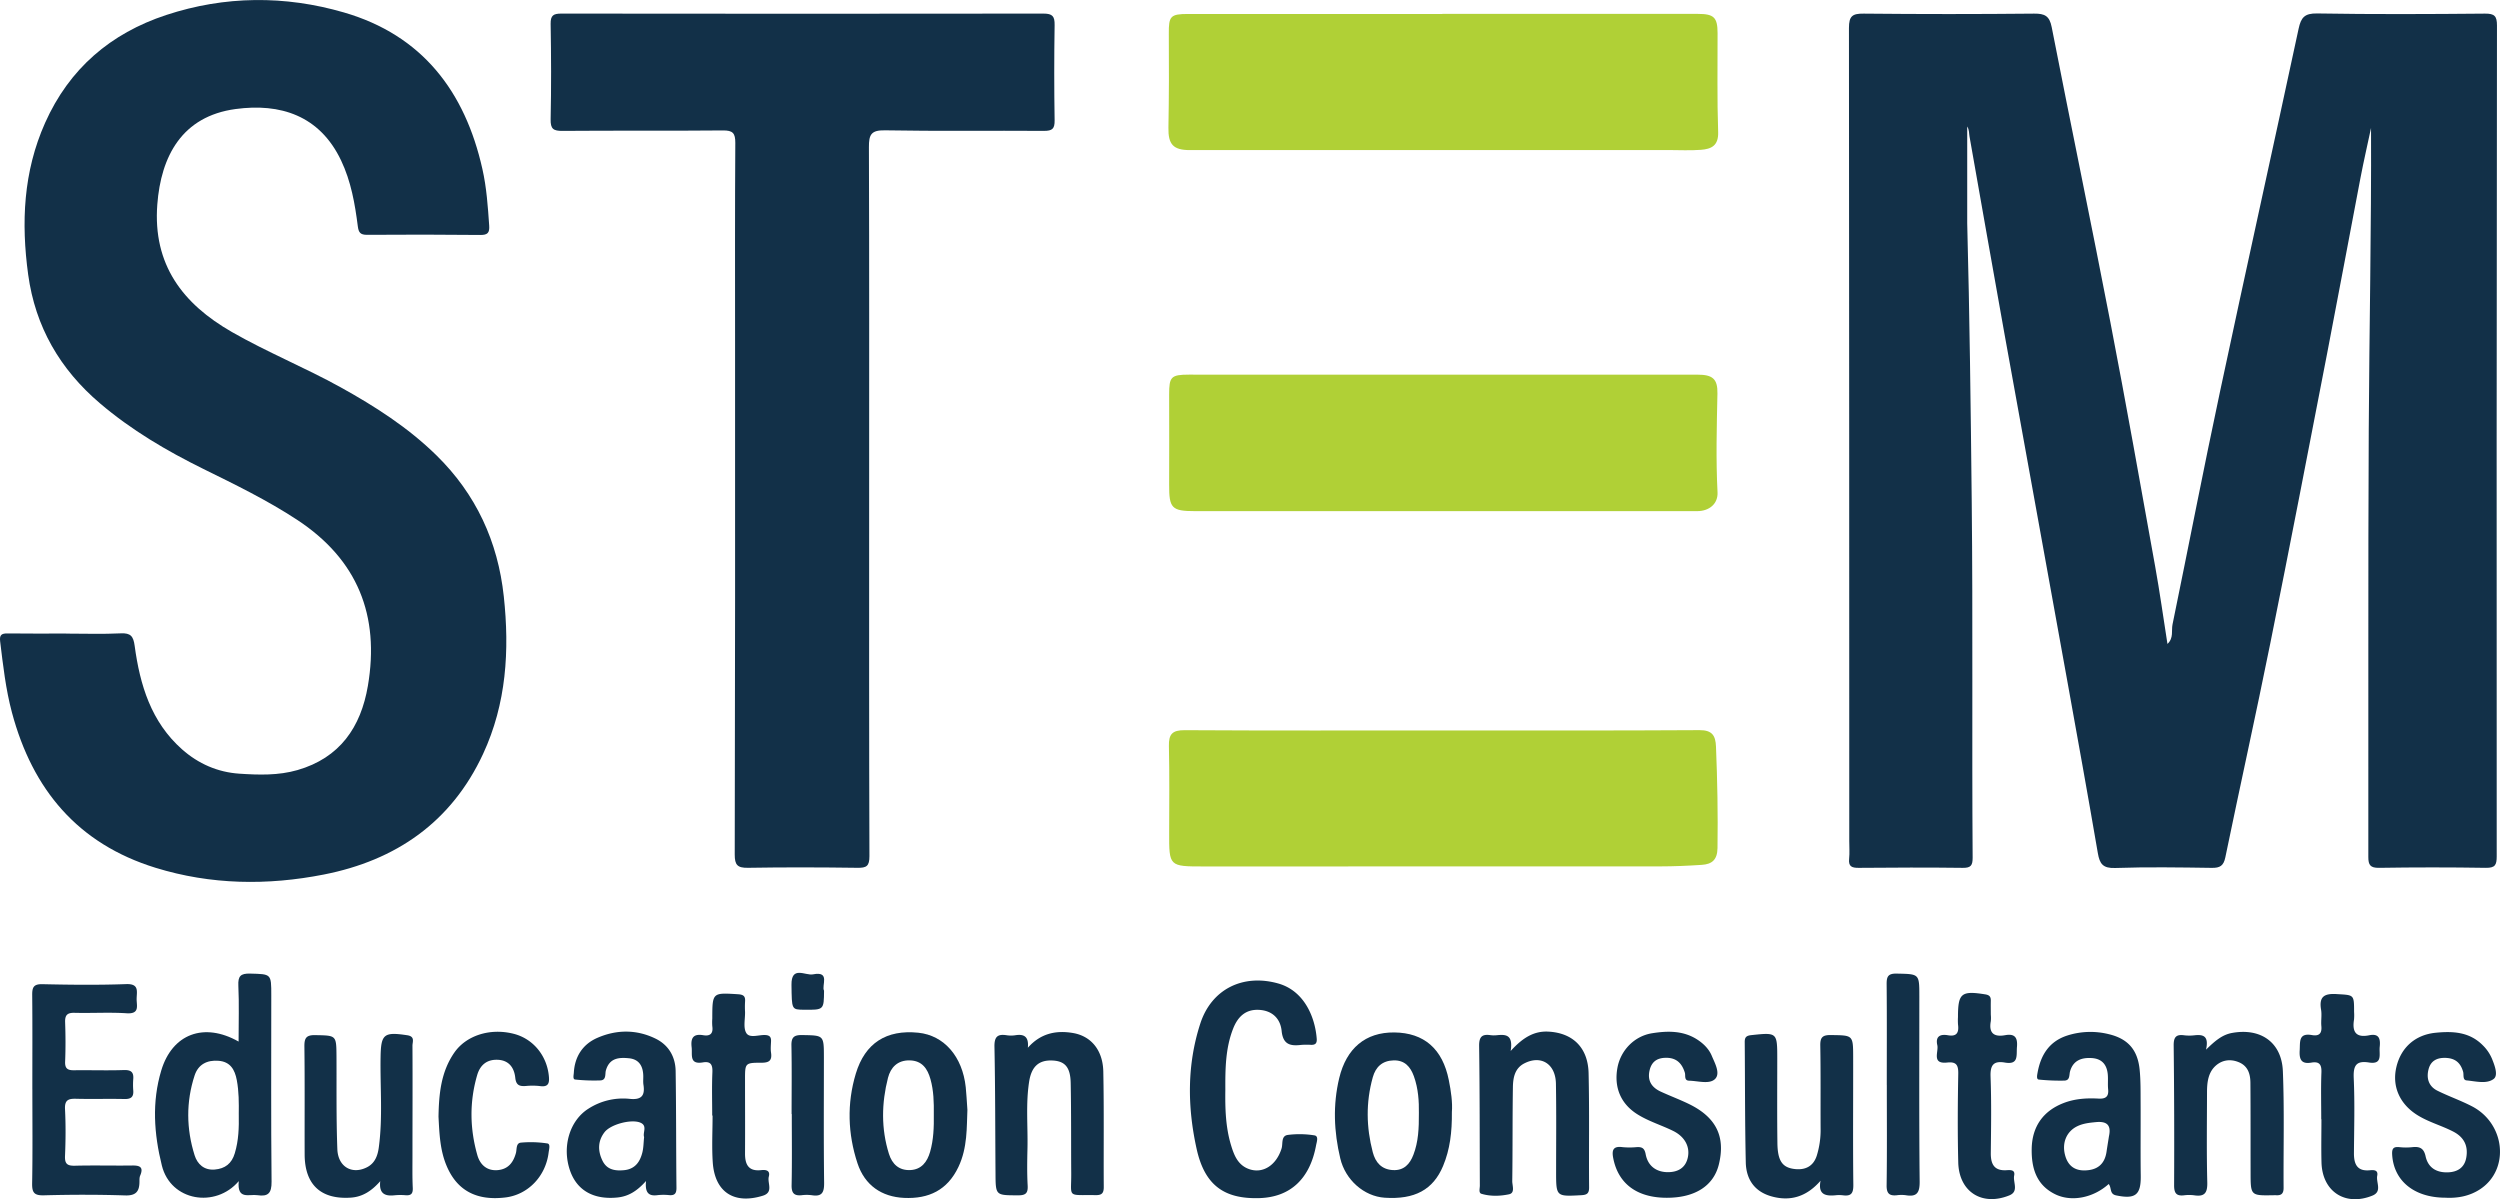 <svg id="Layer_1" data-name="Layer 1" xmlns="http://www.w3.org/2000/svg" viewBox="0 0 2364.24 1134.09"><defs><style>.cls-1{fill:#123048;}.cls-2{fill:#b0d036;}</style></defs><path class="cls-1" d="M2733.94,1607.5c0,8.16-1.45,11-10.28,10.89q-50.49-.81-101,0c-8.24.12-10.14-2.69-10.13-10.21.19-134.56-.3-269.11.4-403.66.49-95.17,2.55-190.34,2.16-285.84-3.37,15.86-7,31.66-10.05,47.57-10.59,55.26-20.79,110.6-31.5,165.84-17.7,91.3-35.29,182.62-53.68,273.79-13.64,67.65-28.61,135-42.57,202.64-1.66,8-5.09,10-12.79,9.9-30.46-.43-60.95-.94-91.37.12-11.59.4-14.65-3.9-16.39-14-9.3-54.28-19.08-108.48-28.86-162.67q-29.68-164.43-59.52-328.84c-11.18-62.09-22-124.24-33-186.34-.54-2.86-.12-6.06-2.16-9.39v91.42c2.3,87.9,3.34,175.81,4.27,263.73,1.19,112.13.07,224.25.86,336.37,0,7.08-1.51,9.69-9.21,9.59-32.86-.42-65.73-.3-98.6,0-6.51.05-9.76-1.32-9-8.57.56-5.55.13-11.2.13-16.81q0-384.45-.29-768.9c0-11.35,3.27-13.67,14-13.56q80.57.81,161.13,0c10-.09,14.53,2.13,16.61,12.79,18.21,93.18,37.55,186.15,55.55,279.37,14.85,76.82,28.48,153.88,42.34,230.88,4.32,23.94,7.65,48.05,11.58,73.05,6.06-5.66,3.58-12.58,4.78-18.4,15.1-73.51,29.36-147.2,45-220.59,24.36-114.38,49.71-228.54,74.26-342.87,2.26-10.5,5.57-14.6,17.52-14.39,52.89.9,105.81.64,158.71.16,9.1-.08,11.36,2.39,11.35,11.25Q2733.7,1214.66,2733.94,1607.5Z" transform="translate(-372.81 -797.68)"/><path class="cls-1" d="M435.33,1396.88c17.24,0,34.5.6,51.7-.24,9.44-.46,11.92,2.82,13.13,11.78,5,37.06,15.55,72,44.84,97.93,15.34,13.58,33.61,21.62,54.2,23,18.38,1.21,36.87,1.8,54.89-3.4,40.1-11.57,60-40.57,66.63-79.67,11.3-66.45-9.64-119.43-67.06-157.1-28.21-18.5-58.35-33.18-88.47-48-34.87-17.19-68.18-36.81-97.9-62.13-37.76-32.15-61.09-72.37-67.83-121.65-6.71-49.12-4.61-97.31,16-143.52,22.87-51.26,61.92-84.65,114.52-102,55.51-18.3,112.32-18.62,168-2.45C772,830.9,812.54,884.05,829,957.48c4,17.64,5.18,35.55,6.43,53.51.48,6.79-1.42,9-8.47,8.9q-53.5-.55-107-.13c-6.33,0-8-2.14-8.76-8-2.73-21.37-6.36-42.41-15.81-62.3-20.33-42.77-57.73-54.34-99.73-48.67-50.77,6.85-70.67,44.63-74.1,90.41-4.23,56.56,23.76,93.69,70.65,120.52,33.37,19.1,69,33.56,102.6,52.15,32.61,18.06,63.85,38.08,90.68,64.36,37.52,36.76,58.18,81.65,63.75,133.41,5.51,51.14,2.52,101.43-19.61,149.07-30,64.58-82.42,100.6-150.53,114-53.18,10.48-106.76,9.83-159.18-6.36-73.57-22.71-116.37-74-135.83-146.87-5.91-22.13-8.4-44.72-11.16-67.33-.74-6.08,1.41-7.51,7.07-7.43,18.43.26,36.87.1,55.31.1Z" transform="translate(-372.81 -797.68)"/><path class="cls-1" d="M1194.76,1269.73c0,112.54-.13,225.09.27,337.63,0,9.47-2.78,11.14-11.39,11-34.47-.47-69-.59-103.41,0-10,.17-12.61-2.61-12.59-12.6q.52-242.7.32-485.4c0-62.48-.18-125,.22-187.44.06-9.24-2.25-12-11.78-11.88-50.5.49-101,0-151.52.43-8.76.07-11.53-1.75-11.34-11,.63-30,.52-60.08,0-90.11-.14-8.22,2.65-9.83,10.25-9.82q227.9.3,455.77,0c8.65,0,10.72,2.59,10.59,10.82q-.71,45,0,90.1c.12,8-2.13,10-10.08,10-50.1-.36-100.22.39-150.31-.53-13.3-.25-15.27,4.18-15.22,16C1194.93,1047.85,1194.76,1158.79,1194.76,1269.73Z" transform="translate(-372.81 -797.68)"/><path class="cls-2" d="M1736.81,810.82H1978.5c15.14,0,18.57,3.27,18.61,18.07.09,31.23-.53,62.48.55,93.67.45,13-6.55,16.06-16.28,16.81-10.36.8-20.82.2-31.24.2l-452.1.06c-15.86,0-20.53-5.54-20.25-21.21.54-29.61.6-59.23.37-88.85-.13-16.52,1.42-18.66,18.16-18.67q120.26,0,240.49,0Z" transform="translate(-372.81 -797.68)"/><path class="cls-2" d="M1736,1488.45c81.32,0,162.65.22,244-.28,12.15-.07,15.2,5.3,15.61,15.57,1.31,32,1.91,63.93,1.43,95.94-.17,11.26-5.34,15.26-14.82,15.89-13.15.88-26.35,1.44-39.53,1.45q-215.73.13-431.46.06c-32.87,0-32.83,0-32.75-32.22.06-27.22.35-54.44-.24-81.65-.25-11.27,3.22-15.08,15-15C1574.18,1488.7,1655.11,1488.46,1736,1488.45Z" transform="translate(-372.81 -797.68)"/><path class="cls-2" d="M1738.84,1152h239.25c14.17,0,19.19,3.8,18.89,17.87-.65,31.1-1.51,62.17.09,93.29.56,11-7.82,17.9-19.26,17.9l-474.89,0c-22.06,0-24.57-2.77-24.45-25.1.16-28.43,0-56.86,0-85.29,0-16.61,1.73-18.68,18.75-18.7Q1618,1151.89,1738.84,1152Z" transform="translate(-372.81 -797.68)"/><path class="cls-1" d="M598.61,1914.66c-22,25.86-64.37,19-72.73-14.73-7.49-30.13-9.52-60.1-.56-89.91,10.37-34.51,40.31-45.92,73.13-27.33,0-18.23.57-35.58-.23-52.87-.42-9,2.08-11.66,11.14-11.42,20,.54,20,.07,20,20.38,0,58.8-.33,117.6.27,176.4.11,11-3.31,14.31-13.5,12.77C608.46,1926.79,596.83,1932.68,598.61,1914.66Zm0-63.18c.13-10.82.16-21.62-1.86-32.33-1.86-9.89-6.08-17.4-17.26-18.29-10.85-.86-19.23,3.42-22.64,13.89-8.16,25-7.87,50.45,0,75.47,2.64,8.4,9,14.33,19,13.5,9.74-.81,16.12-5.61,19-15.39C598.52,1876.22,598.85,1863.9,598.62,1851.48Z" transform="translate(-372.81 -797.68)"/><path class="cls-1" d="M403.39,1827.74c0-29.61.17-59.23-.12-88.83-.07-7.16,1-10.69,9.61-10.49,26.42.6,52.89.89,79.28-.07,12.37-.44,10,6.88,9.87,13.73-.17,6.43,3.34,14.69-9.46,13.85-16.35-1.07-32.83,0-49.24-.42-6.91-.19-9.16,2.17-8.93,8.94.43,12.39.51,24.82,0,37.2-.27,6.68,2.48,8.25,8.42,8.17,15.62-.21,31.25.34,46.85-.18,6.78-.23,9.71,1.62,9.16,8.52a69.41,69.41,0,0,0,0,10.79c.5,6.36-2.37,8.21-8.5,8.07-15.21-.35-30.45.17-45.65-.24-7.32-.19-10.81,1.28-10.39,9.78.75,14.76.64,29.61,0,44.39-.32,7.68,2.43,9.32,9.54,9.14,18-.46,36,.05,54.06-.2,7.35-.11,10.87,1.65,7.47,9.59-.75,1.75-.64,3.94-.66,5.93-.08,9-3.31,13.11-13.53,12.78-25.6-.83-51.26-.79-76.87-.1-9.43.25-11.25-2.8-11.09-11.53.54-29.6.21-59.21.21-88.82Z" transform="translate(-372.81 -797.68)"/><path class="cls-1" d="M1531.61,1828.27c-.25,17.64.22,35.27,5.35,52.29,2.88,9.55,6.48,19.14,17.43,22.84,13,4.4,25.6-4,30.42-19.68,1.38-4.49-.7-11.91,6-12.76a88.17,88.17,0,0,1,25.08.44c4.21.71,2.12,6.18,1.51,9.49-5.86,31.72-24.46,48.95-53.57,49.84-33.51,1-51.81-12.32-59.39-46.61-8.74-39.54-9.18-79.39,3.48-118.44,10.56-32.55,40.27-47.23,73.44-38,25.33,7,35.18,32.61,36.67,52.31.32,4.23-1.2,5.9-5.28,5.8a68.47,68.47,0,0,0-9.61.07c-10.21,1.21-17-.45-18.28-13.17-1.18-11.82-9-19.44-21.69-20s-19.91,6.85-24.19,17.75C1531.69,1789,1531.52,1808.64,1531.61,1828.27Z" transform="translate(-372.81 -797.68)"/><path class="cls-1" d="M2367,1917.39c-14.63,13.2-35.29,17.18-50.6,9.69-17.91-8.77-22.53-24.86-22.22-43,.36-21.11,10.95-35.83,30.16-43.26,10.7-4.14,21.83-4.82,33.07-4.2,6.58.36,9.76-1.72,9.06-8.77-.48-4.75.1-9.62-.37-14.37-.91-9.07-5.63-14.64-15.25-15.2s-17.43,2.24-20.39,12.55c-1,3.6.18,8.8-5.78,8.79a200.94,200.94,0,0,1-23.81-1c-2.39-.28-1.55-4.18-1.16-6.4,3-16.87,11.07-29.8,28.28-35.3a71.81,71.81,0,0,1,39.1-1.22c18.06,4.31,27.23,14.7,29.15,33.36,1.05,10.3.88,20.75.94,31.13.13,23.2-.17,46.4.13,69.59.23,18-5.09,22.16-23.36,18.36C2367.59,1926.75,2370,1921.23,2367,1917.39Zm.36-45.68c2.15-10.53-2.65-13.8-12.49-12.84-6,.58-11.91,1.19-17.4,3.8-10.08,4.78-14.8,15.37-11.81,27.1,2.44,9.62,8.44,15,18.83,14.76,11.67-.26,18.67-5.79,20.45-17.52C2365.68,1881.91,2366.52,1876.81,2367.33,1871.71Z" transform="translate(-372.81 -797.68)"/><path class="cls-1" d="M983.77,1914.54c-8.92,10-17.13,14.6-27,15.6-22.61,2.29-38.36-6.69-44.88-25.46-7.82-22.52-.36-47.38,17.48-58.57a60.42,60.42,0,0,1,39-9.24c11,1.14,14.6-3,12.94-13.36-.43-2.74-.09-5.6-.16-8.4-.2-9.07-3.87-15.7-13.59-16.64-9.52-.93-18.45-.27-21.79,11.6-.91,3.23.65,9.2-5.32,9.36a168.37,168.37,0,0,1-23.77-.85c-2.37-.28-1.33-4.15-1.2-6.48.88-15.42,8.59-27,22.31-32.95,17.92-7.8,36.7-8.05,54.61.58,12.58,6,19.15,17.12,19.36,30.89.56,36.82.39,73.66.78,110.49,0,5.38-1.78,7.19-6.89,6.8a50.72,50.72,0,0,0-10.81,0C986.71,1929.08,982.54,1926.16,983.77,1914.54ZM981.94,1873c-1.58-4.38,3.81-11.14-4.3-13.92-8.78-3-27.49,2-33.14,9.34-6.43,8.37-6.43,17.7-1.93,26.92,4.11,8.44,11.62,9.79,20.17,9,10.47-.93,15.27-7.69,17.54-16.76C981.43,1883.05,981.39,1878.17,981.94,1873Z" transform="translate(-372.81 -797.68)"/><path class="cls-1" d="M1287.68,1847.26c-.73,16,.24,35.67-8.49,54-10.39,21.89-28,30.36-51.46,29.26-21-1-37.08-11.77-44-32.73-9.2-27.89-10.09-56.54-1.58-84.79,8.76-29,29-41.75,59.11-38.68,24.31,2.49,41.75,22.46,44.85,51.53C1286.75,1831.86,1287,1837.85,1287.68,1847.26Zm-31.77,4.16c.13-11.18-.1-22.36-3.17-33.21-2.79-9.87-7.88-17.43-19.5-17.73s-18.18,6.74-20.67,16.51c-6.09,23.88-6.56,48,.89,71.85,3.08,9.85,9.58,15.79,20.09,15.38,10.69-.42,16.13-7.76,18.85-17.23C1255.73,1875.38,1256.07,1863.41,1255.91,1851.42Z" transform="translate(-372.81 -797.68)"/><path class="cls-1" d="M2094.5,1914.27c-13.13,15.14-28.61,19.88-46.63,14.74-16.11-4.6-23.73-16.37-24.08-32.06-.85-38-.67-76-1-114,0-4.66,1.85-5.89,6.35-6.37,24.2-2.56,24.4-2.51,24.42,21.71,0,26.83-.22,53.65.14,80.47.23,17,4.78,23.23,16.67,24.5,9.94,1.06,17.32-2.77,20.51-12.53a82.06,82.06,0,0,0,3.67-26c-.14-26,.17-52.05-.3-78.06-.13-7.66,1.77-10.24,9.85-10.14,21,.28,21.19-.14,21.24,20.41.08,40.44-.31,80.87.16,121.29.09,8.12-2.19,10.86-9.9,9.84a30.42,30.42,0,0,0-7.2,0C2099,1928.92,2091.92,1927.33,2094.5,1914.27Z" transform="translate(-372.81 -797.68)"/><path class="cls-1" d="M1344.85,1788.53c12.08-13.68,26.77-16.72,43-13.88,16.9,3,27.94,16.26,28.35,36.41.75,36.39.2,72.8.44,109.2,0,5.68-1.76,7.73-7.54,7.65-27.9-.39-23,3.11-23.23-21-.22-28.37.06-56.75-.51-85.12-.3-15-5.55-20.64-17.23-21.19-12.83-.59-19.83,5.6-22.07,20-3.28,21.07-1.09,42.3-1.58,63.45-.26,11.59-.46,23.22.19,34.79.42,7.52-2.09,9.32-9.4,9.27-20.79-.12-20.88.24-21-20.42-.31-40-.2-80-1-120-.18-9.26,2.61-12.36,11.43-11a27.13,27.13,0,0,0,8.39,0C1342,1775.25,1345.81,1778.73,1344.85,1788.53Z" transform="translate(-372.81 -797.68)"/><path class="cls-1" d="M2459.05,1790.34c8.89-8.72,15.58-14.17,24.61-15.81,27-4.93,46.94,8.81,48.05,36.16,1.48,36.76.44,73.62.69,110.43,0,5.38-2.22,7.21-7.14,6.89-.8-.06-1.6,0-2.4,0-21.58.39-21.62.39-21.67-21.1-.07-28.41.06-56.82-.17-85.24-.07-8.26-2.25-15.84-11-19.47-7.75-3.22-15.45-2.16-21.45,3-7.49,6.41-8.57,15.94-8.59,25.32-.05,28.41-.47,56.84.25,85.23.25,9.93-2.41,13.86-12.38,12.33a36.65,36.65,0,0,0-9.59,0c-7.42.86-9.43-2.19-9.4-9.53q.32-66-.41-132c-.1-8,2.2-10.88,10-9.79a41.1,41.1,0,0,0,9.6,0C2456,1775.89,2462,1777,2459.05,1790.34Z" transform="translate(-372.81 -797.68)"/><path class="cls-1" d="M1801.44,1791.61c11.77-13,22.37-19,35.59-18.33,23.23,1.2,37.55,15.15,38.11,39.3.84,36,.17,72,.48,108,.05,6.08-2.38,7.13-7.72,7.41-23.51,1.24-23.48,1.39-23.48-22.58,0-27.61.3-55.23-.17-82.83-.32-18.79-14-27.39-29.86-19.29-9.09,4.64-10.69,13.68-10.83,22.46-.47,29.6-.18,59.21-.61,88.81-.07,4.26,2.94,11.3-3.1,12.56-8.41,1.76-17.5,2.06-26-.46-2.92-.86-1.55-5-1.56-7.66-.17-44-.06-88-.67-132-.11-8.62,2.51-11.59,10.72-10.38a24.57,24.57,0,0,0,6,.06C1796.43,1775.9,1804,1775.77,1801.44,1791.61Z" transform="translate(-372.81 -797.68)"/><path class="cls-1" d="M1745.85,1849.35c.18,18.77-1.76,35.29-8.33,51-9.38,22.45-26.85,31.92-55.3,30-19.41-1.33-37.08-16.75-41.92-37.2-6-25.19-7.09-50.44-1-75.91,6.78-28.16,24.79-43.46,52.09-43.18,28.18.29,45.69,15.57,51.55,45.07C1745.08,1829.73,1746.56,1840.39,1745.85,1849.35Zm-31.21.72c.16-10.44-.45-22.75-4.73-34.59-3.26-9-8.69-15.26-19.18-15-10.66.29-16.92,6.12-19.69,16-6.6,23.62-6.19,47.28,0,70.9,2.57,9.74,8.32,16.21,18.93,16.84,10.42.62,16.14-5.59,19.51-14.51C1714.13,1877.6,1714.75,1864.86,1714.64,1850.07Z" transform="translate(-372.81 -797.68)"/><path class="cls-1" d="M732.41,1914.69c-7.75,8.84-16.31,14.8-27.76,15.58-28.34,1.94-43.62-12.21-43.73-40.79-.13-34,.19-68-.24-102-.1-8,1.58-11.08,10.35-10.89,19.88.42,19.85-.07,20,20.27.15,29.2-.28,58.42.81,87.59.64,16.9,14.13,24.32,28.22,17,7.48-3.9,10-11.13,11-18.82,3.81-28.29,1.19-56.73,1.66-85.09.36-21.92,3-24.17,25.24-20.83,7.6,1.14,4.89,6.32,4.92,9.89.2,34.8,0,69.61,0,104.42,0,10-.19,20,.28,30,.25,5.27-1.41,7.38-6.66,7a58.14,58.14,0,0,0-10.8.06C736,1929.16,731.13,1925.73,732.41,1914.69Z" transform="translate(-372.81 -797.68)"/><path class="cls-1" d="M1949.11,1930.41c-28.32,0-46.06-13.37-50.71-37.64-1.49-7.78.23-11.39,8.84-10.24a69.17,69.17,0,0,0,13.19,0c5-.29,7.57.69,8.69,6.72,2.07,11.21,10.25,17.09,21.47,16.94,9-.13,16.29-4,18.4-13.94,2.18-10.25-3-19.7-13.88-25.06-11.1-5.49-23.07-9-33.68-15.64-15.67-9.76-22.48-25.27-19-44.19,3.07-16.46,16-29.89,32.78-32.55,14.75-2.34,29.6-2.61,42.91,6.12,5.8,3.8,10.77,8.76,13.43,15.06,3,7.18,8.6,17,3,22.25-5.36,5-16,1.64-24.35,1.45-4.91-.11-3.25-4.82-4-7.45-2.93-9.72-8.8-14.77-19.3-14.16-7.94.46-12.41,4.46-14.12,12-2.2,9.8,2.18,16.1,10.71,20,8.69,4,17.67,7.36,26.27,11.52,26,12.56,35,30.87,28.57,57.23C1993.39,1919.14,1975.73,1930.43,1949.11,1930.41Z" transform="translate(-372.81 -797.68)"/><path class="cls-1" d="M2685.28,1930.34c-29.39-.09-48.63-15.88-50.2-40.48-.39-6.07,1.13-7.93,7-7.31a56.07,56.07,0,0,0,12,0c6.85-.76,10.91.83,12.59,8.59,2.35,10.85,10.28,15.64,21.3,15.22,9.1-.36,15.5-4.62,17.16-13.76,2-11-1.87-19.36-12.25-24.75-11.35-5.89-23.88-9.09-34.76-16.13-16.15-10.46-23.39-27-19-45.19,4.42-18.42,17.94-30.25,37-32.17,16.34-1.64,32.07-.87,44.67,11.86a39,39,0,0,1,8.69,12.76c2.59,6.38,6.08,15.67,1.55,19.08-6.69,5-16.9,2.17-25.53,1.36-4-.37-2.52-5.38-3.32-8.16-2.58-9-8.05-13.08-17.4-13.15-7.92-.06-13.31,3.22-15.27,10.68-2.26,8.6.07,16.26,8.4,20.39,10.71,5.31,22.11,9.26,32.7,14.77,31.47,16.36,35.76,59.58,7.87,78.22C2708.55,1928.78,2697.18,1931,2685.28,1930.34Z" transform="translate(-372.81 -797.68)"/><path class="cls-1" d="M787.5,1853.7c.4-21.35,2.23-42.24,15-60.64,11.13-16,33.48-23.39,55.92-17.77,18.18,4.56,31.29,20.12,33.38,39.49.68,6.33.31,11.26-8.35,10a63.37,63.37,0,0,0-13.21-.09c-5.89.4-9.38-.43-10.15-7.86-1-9.3-5.89-16.53-16.75-16.92-10.37-.37-16.56,5.19-19.29,14.57-7.33,25.17-6.95,50.53.18,75.59,2.57,9,9,15.19,19.59,14.16,9.72-1,14.46-7.31,16.89-16.1,1-3.62-.09-9.43,4.78-9.87a102.79,102.79,0,0,1,25,.78c3.1.49,1.5,5.72,1.14,8.68-2.76,22.46-19.55,39.79-40.77,42.38-27.37,3.34-45.71-6.54-55.52-29.48C788.87,1885.59,788.34,1869.65,787.5,1853.7Z" transform="translate(-372.81 -797.68)"/><path class="cls-1" d="M2568,1856.18c0-14.81-.4-29.64.17-44.43.29-7.5-2.16-10.43-9.48-9.17-9.52,1.64-11.61-3-11.07-11.59.52-8-1.28-16.73,11.6-14.44,6.67,1.19,9.54-1.47,8.89-8.44-.49-5.16.59-10.52-.27-15.58-2.11-12.5,3.14-15.48,14.92-14.74,16.26,1,16.31.23,16.3,16.9a45.49,45.49,0,0,1-.06,7.2c-1.89,11.53,1.72,17.43,14.4,14.84,9.38-1.92,10.71,3.48,9.89,11-.74,6.82,3.09,16.84-10.08,14.76-12.38-2-15,3.08-14.48,14.88,1.06,23.57.36,47.23.2,70.85-.06,10.34,3,17.37,15.1,16.16,3.83-.39,8-.19,6.91,5.17-1.27,6.34,5,15-4.63,18.84-25.62,10.34-47.33-3.84-48.07-31.38-.36-13.6-.06-27.22-.06-40.83Z" transform="translate(-372.81 -797.68)"/><path class="cls-1" d="M1046.34,1852.66c0-13.61-.42-27.24.17-40.82.31-7.16-1.45-10.72-9-9.45-13.08,2.19-9.81-7.25-10.62-14.32-1-8.61,1.44-13,10.88-11.41,6.74,1.17,9.66-1.61,8.65-8.53a49.28,49.28,0,0,1,0-7.19c.06-24.77.05-24.54,24.49-23,5.49.36,6.9,2.26,6.49,7.15a88,88,0,0,0,0,9.61c.15,6.75-1.87,14.86,1.17,19.88,3.17,5.23,11.81,1.59,18,1.93,4.28.24,5.55,2.06,5.41,5.89-.13,3.6-.53,7.27,0,10.79,1.09,7.46-1.8,9.54-9.18,9.51-15.45,0-15.44.39-15.42,16.08,0,23.22.14,46.44,0,69.65-.06,10.52,3.25,17.21,15.33,15.84,4.43-.5,8.71.23,7.16,6.12-1.6,6.09,4.8,14.84-5.68,18.08-27.14,8.4-45.38-3.36-47.32-31.46-1-14.73-.18-29.6-.18-44.4Z" transform="translate(-372.81 -797.68)"/><path class="cls-1" d="M2255.52,1757.37a32.37,32.37,0,0,1,0,6c-2.06,11.21,2.8,15.23,13.55,13.28,9.05-1.64,11.94,2.12,11.17,11.07-.69,7.84,1.92,17.13-11.38,14.83-11-1.9-14,2.62-13.58,13.49.88,24,.49,48,.22,72-.12,10.64,3.27,17.09,15.09,16.29,3.69-.25,8.12-.38,7,5.08-1.27,6.33,4.76,15-4.62,18.77-25.79,10.42-47.55-3.4-48.25-31.15-.69-28-.5-56,0-84,.16-8.32-2-11.42-10.47-10.51-15,1.62-7.91-10.12-9.34-16.43-1.89-8.35,2.75-10.67,10.08-9.37,8.46,1.5,10.45-2.72,9.52-10a57.62,57.62,0,0,1-.05-7.2c0-22.6,3.15-25.08,25.8-21.47,4.25.68,5.34,2.46,5.25,6.18C2255.42,1748.56,2255.51,1753,2255.52,1757.37Z" transform="translate(-372.81 -797.68)"/><path class="cls-1" d="M2157.13,1823.69c0-31.62.17-63.24-.13-94.85-.07-7.15.9-10.62,9.52-10.43,21.37.47,21.39,0,21.4,21.35,0,58.43-.28,116.87.3,175.29.11,10.74-2.74,14.76-13.34,12.91a31.88,31.88,0,0,0-8.39.08c-7.13.68-9.62-1.88-9.51-9.5.46-31.61.19-63.23.19-94.85Z" transform="translate(-372.81 -797.68)"/><path class="cls-1" d="M1121.42,1851.27c0-21.58.27-43.17-.15-64.74-.15-7.79,2.25-10.13,10.19-10,20.4.37,20.48,0,20.51,20.85,0,39.57-.29,79.14.21,118.7.11,9.18-1.89,13.5-11.69,11.91a37,37,0,0,0-9.58,0c-7.31.74-9.63-2.18-9.48-9.6.47-22.37.17-44.75.17-67.12Z" transform="translate(-372.81 -797.68)"/><path class="cls-1" d="M1152.11,1734.59c-.17,18.16-.17,18.16-18.7,18-12.23-.1-11.74-.1-12.1-23.47-.28-18.6,13.18-8.56,20.34-10C1158.44,1715.78,1149.46,1729.82,1152.11,1734.59Z" transform="translate(-372.81 -797.68)"/></svg>